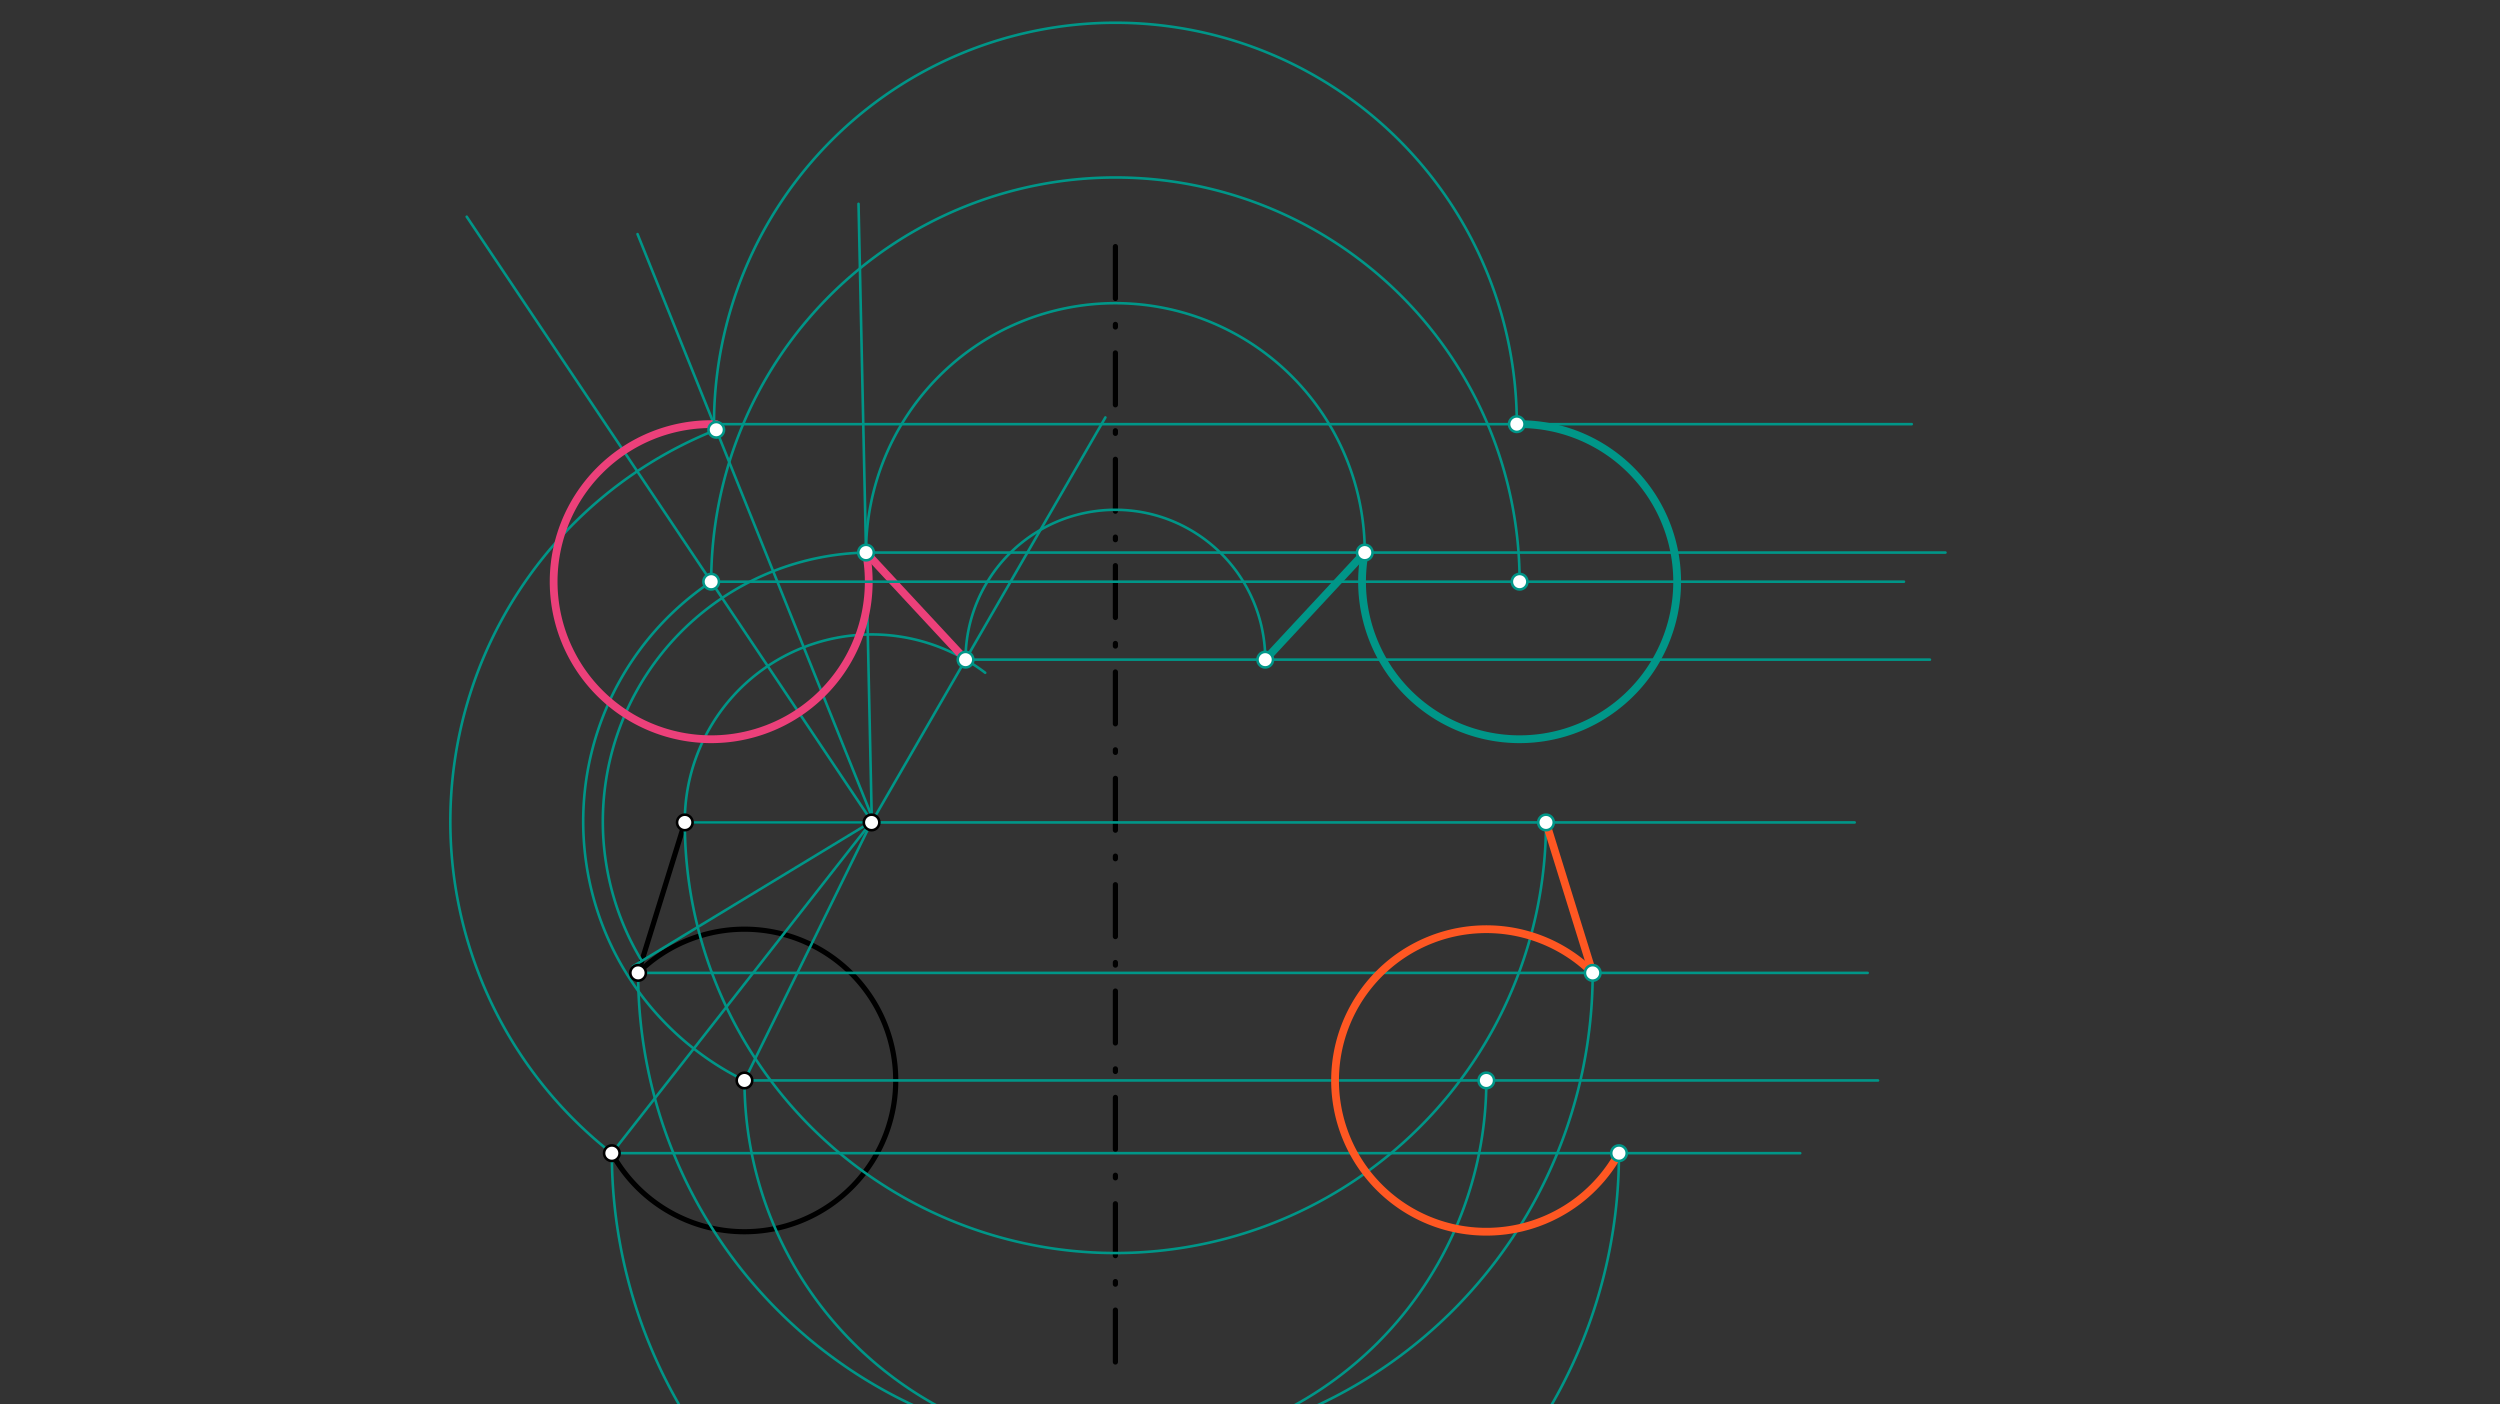 <svg xmlns="http://www.w3.org/2000/svg" class="svg--816" height="100%" preserveAspectRatio="xMidYMid meet" viewBox="0 0 963.78 541.417" width="100%"><rect x="0" y="0" width="963.78" height="541.417" fill="#333333" stroke="none"/><defs><marker id="marker-arrow" markerHeight="16" markerUnits="userSpaceOnUse" markerWidth="24" orient="auto-start-reverse" refX="24" refY="4" viewBox="0 0 24 8"><path d="M 0 0 L 24 4 L 0 8 z" stroke="inherit"></path></marker></defs><g class="aux-layer--949"></g><g class="main-layer--75a"><g class="element--733"><line stroke="#000000" stroke-dasharray="none" stroke-linecap="round" stroke-width="2" x1="264" x2="246" y1="317.062" y2="375.062"></line></g><g class="element--733"><line stroke="#000000" stroke-dasharray="20, 10, 1, 10" stroke-linecap="round" stroke-width="2" x1="430" x2="430" y1="525.062" y2="89.062"></line></g><g class="element--733"><line stroke="#000000" stroke-dasharray="none" stroke-linecap="round" stroke-width="1" x1="264" x2="336" y1="317.062" y2="317.062"></line></g><g class="element--733"><path d="M 246 375.062 A 58.315 58.315 0 1 1 235.869 444.571" fill="none" stroke="#000000" stroke-dasharray="none" stroke-linecap="round" stroke-width="2"></path></g><g class="element--733"><line stroke="#009688" stroke-dasharray="none" stroke-linecap="round" stroke-width="1" x1="336" x2="426.146" y1="317.062" y2="160.925"></line></g><g class="element--733"><line stroke="#009688" stroke-dasharray="none" stroke-linecap="round" stroke-width="1" x1="244" x2="338" y1="372.531" y2="315.531"></line></g><g class="element--733"><line stroke="#009688" stroke-dasharray="none" stroke-linecap="round" stroke-width="1" x1="235.869" x2="337" y1="444.571" y2="315.531"></line></g><g class="element--733"><line stroke="#009688" stroke-dasharray="none" stroke-linecap="round" stroke-width="1" x1="287" x2="336.094" y1="416.531" y2="316.687"></line></g><g class="element--733"><line stroke="#009688" stroke-dasharray="none" stroke-linecap="round" stroke-width="1" x1="336.094" x2="330.974" y1="316.687" y2="78.575"></line></g><g class="element--733"><line stroke="#009688" stroke-dasharray="none" stroke-linecap="round" stroke-width="1" x1="336" x2="245.779" y1="314.531" y2="90.252"></line></g><g class="element--733"><line stroke="#009688" stroke-dasharray="none" stroke-linecap="round" stroke-width="1" x1="336.094" x2="179.923" y1="316.687" y2="83.544"></line></g><g class="element--733"><path d="M 264 317.062 A 72.095 72.095 0 0 1 379.802 259.351" fill="none" stroke="#009688" stroke-dasharray="none" stroke-linecap="round" stroke-width="1"></path></g><g class="element--733"><path d="M 247.431 370.451 A 103.69 103.69 0 0 1 333.865 213.02" fill="none" stroke="#009688" stroke-dasharray="none" stroke-linecap="round" stroke-width="1"></path></g><g class="element--733"><path d="M 235.869 444.571 A 162.48 162.48 0 0 1 276.122 165.68" fill="none" stroke="#009688" stroke-dasharray="none" stroke-linecap="round" stroke-width="1"></path></g><g class="element--733"><path d="M 287 416.531 A 111.262 111.262 0 0 1 274.174 224.248" fill="none" stroke="#009688" stroke-dasharray="none" stroke-linecap="round" stroke-width="1"></path></g><g class="element--733"><line stroke="#EC407A" stroke-dasharray="none" stroke-linecap="round" stroke-width="3" x1="372.234" x2="333.865" y1="254.304" y2="213.02"></line></g><g class="element--733"><path d="M 333.865 213.02 A 60.738 60.738 0 1 1 276.193 163.543" fill="none" stroke="#EC407A" stroke-dasharray="none" stroke-linecap="round" stroke-width="3"></path></g><g class="element--733"><line stroke="#009688" stroke-dasharray="none" stroke-linecap="round" stroke-width="1" x1="235.869" x2="694" y1="444.571" y2="444.571"></line></g><g class="element--733"><line stroke="#009688" stroke-dasharray="none" stroke-linecap="round" stroke-width="1" x1="287" x2="724" y1="416.531" y2="416.531"></line></g><g class="element--733"><line stroke="#009688" stroke-dasharray="none" stroke-linecap="round" stroke-width="1" x1="246" x2="720" y1="375.062" y2="375.062"></line></g><g class="element--733"><line stroke="#009688" stroke-dasharray="none" stroke-linecap="round" stroke-width="1" x1="264" x2="715" y1="317.062" y2="317.062"></line></g><g class="element--733"><line stroke="#009688" stroke-dasharray="none" stroke-linecap="round" stroke-width="1" x1="372.234" x2="744" y1="254.304" y2="254.304"></line></g><g class="element--733"><line stroke="#009688" stroke-dasharray="none" stroke-linecap="round" stroke-width="1" x1="333.865" x2="750" y1="213.02" y2="213.02"></line></g><g class="element--733"><line stroke="#009688" stroke-dasharray="none" stroke-linecap="round" stroke-width="1" x1="274.174" x2="734" y1="224.248" y2="224.248"></line></g><g class="element--733"><line stroke="#009688" stroke-dasharray="none" stroke-linecap="round" stroke-width="1" x1="275.252" x2="737" y1="163.519" y2="163.519"></line></g><g class="element--733"><path d="M 235.869 444.571 A 194.131 194.131 0 0 0 624.131 444.571" fill="none" stroke="#009688" stroke-dasharray="none" stroke-linecap="round" stroke-width="1"></path></g><g class="element--733"><path d="M 287 416.531 A 143 143 0 0 0 573 416.531" fill="none" stroke="#009688" stroke-dasharray="none" stroke-linecap="round" stroke-width="1"></path></g><g class="element--733"><path d="M 246 375.062 A 184 184 0 0 0 614 375.062" fill="none" stroke="#009688" stroke-dasharray="none" stroke-linecap="round" stroke-width="1"></path></g><g class="element--733"><path d="M 264 317.062 A 166 166 0 0 0 596 317.062" fill="none" stroke="#009688" stroke-dasharray="none" stroke-linecap="round" stroke-width="1"></path></g><g class="element--733"><line stroke="#FF5722" stroke-dasharray="none" stroke-linecap="round" stroke-width="3" x1="596" x2="614" y1="317.062" y2="375.062"></line></g><g class="element--733"><path d="M 614 375.062 A 58.315 58.315 0 1 0 624.131 444.571" fill="none" stroke="#FF5722" stroke-dasharray="none" stroke-linecap="round" stroke-width="3"></path></g><g class="element--733"><path d="M 372.234 254.304 A 57.766 57.766 0 0 1 487.766 254.304" fill="none" stroke="#009688" stroke-dasharray="none" stroke-linecap="round" stroke-width="1"></path></g><g class="element--733"><path d="M 333.865 213.02 A 96.135 96.135 0 0 1 526.135 213.02" fill="none" stroke="#009688" stroke-dasharray="none" stroke-linecap="round" stroke-width="1"></path></g><g class="element--733"><path d="M 275.252 163.519 A 154.748 154.748 0 0 1 584.748 163.519" fill="none" stroke="#009688" stroke-dasharray="none" stroke-linecap="round" stroke-width="1"></path></g><g class="element--733"><path d="M 274.174 224.248 A 155.826 155.826 0 0 1 585.826 224.248" fill="none" stroke="#009688" stroke-dasharray="none" stroke-linecap="round" stroke-width="1"></path></g><g class="element--733"><line stroke="#009688" stroke-dasharray="none" stroke-linecap="round" stroke-width="3" x1="487.766" x2="526.135" y1="254.304" y2="213.02"></line></g><g class="element--733"><path d="M 526.135 213.02 A 60.738 60.738 0 1 0 584.748 163.519" fill="none" stroke="#009688" stroke-dasharray="none" stroke-linecap="round" stroke-width="3"></path></g><g class="element--733"><circle cx="336" cy="317.062" r="3" stroke="#000000" stroke-width="1" fill="#ffffff"></circle>}</g><g class="element--733"><circle cx="264" cy="317.062" r="3" stroke="#000000" stroke-width="1" fill="#ffffff"></circle>}</g><g class="element--733"><circle cx="246" cy="375.062" r="3" stroke="#000000" stroke-width="1" fill="#ffffff"></circle>}</g><g class="element--733"><circle cx="287" cy="416.531" r="3" stroke="#000000" stroke-width="1" fill="#ffffff"></circle>}</g><g class="element--733"><circle cx="235.869" cy="444.571" r="3" stroke="#000000" stroke-width="1" fill="#ffffff"></circle>}</g><g class="element--733"><circle cx="372.234" cy="254.304" r="3" stroke="#009688" stroke-width="1" fill="#ffffff"></circle>}</g><g class="element--733"><circle cx="333.865" cy="213.02" r="3" stroke="#009688" stroke-width="1" fill="#ffffff"></circle>}</g><g class="element--733"><circle cx="276.122" cy="165.68" r="3" stroke="#009688" stroke-width="1" fill="#ffffff"></circle>}</g><g class="element--733"><circle cx="274.174" cy="224.248" r="3" stroke="#009688" stroke-width="1" fill="#ffffff"></circle>}</g><g class="element--733"><circle cx="596" cy="317.062" r="3" stroke="#009688" stroke-width="1" fill="#ffffff"></circle>}</g><g class="element--733"><circle cx="614" cy="375.062" r="3" stroke="#009688" stroke-width="1" fill="#ffffff"></circle>}</g><g class="element--733"><circle cx="573" cy="416.531" r="3" stroke="#009688" stroke-width="1" fill="#ffffff"></circle>}</g><g class="element--733"><circle cx="624.131" cy="444.571" r="3" stroke="#009688" stroke-width="1" fill="#ffffff"></circle>}</g><g class="element--733"><circle cx="584.748" cy="163.519" r="3" stroke="#009688" stroke-width="1" fill="#ffffff"></circle>}</g><g class="element--733"><circle cx="526.135" cy="213.02" r="3" stroke="#009688" stroke-width="1" fill="#ffffff"></circle>}</g><g class="element--733"><circle cx="585.826" cy="224.248" r="3" stroke="#009688" stroke-width="1" fill="#ffffff"></circle>}</g><g class="element--733"><circle cx="487.766" cy="254.304" r="3" stroke="#009688" stroke-width="1" fill="#ffffff"></circle>}</g></g><g class="snaps-layer--ac6"></g><g class="temp-layer--52d"></g></svg>